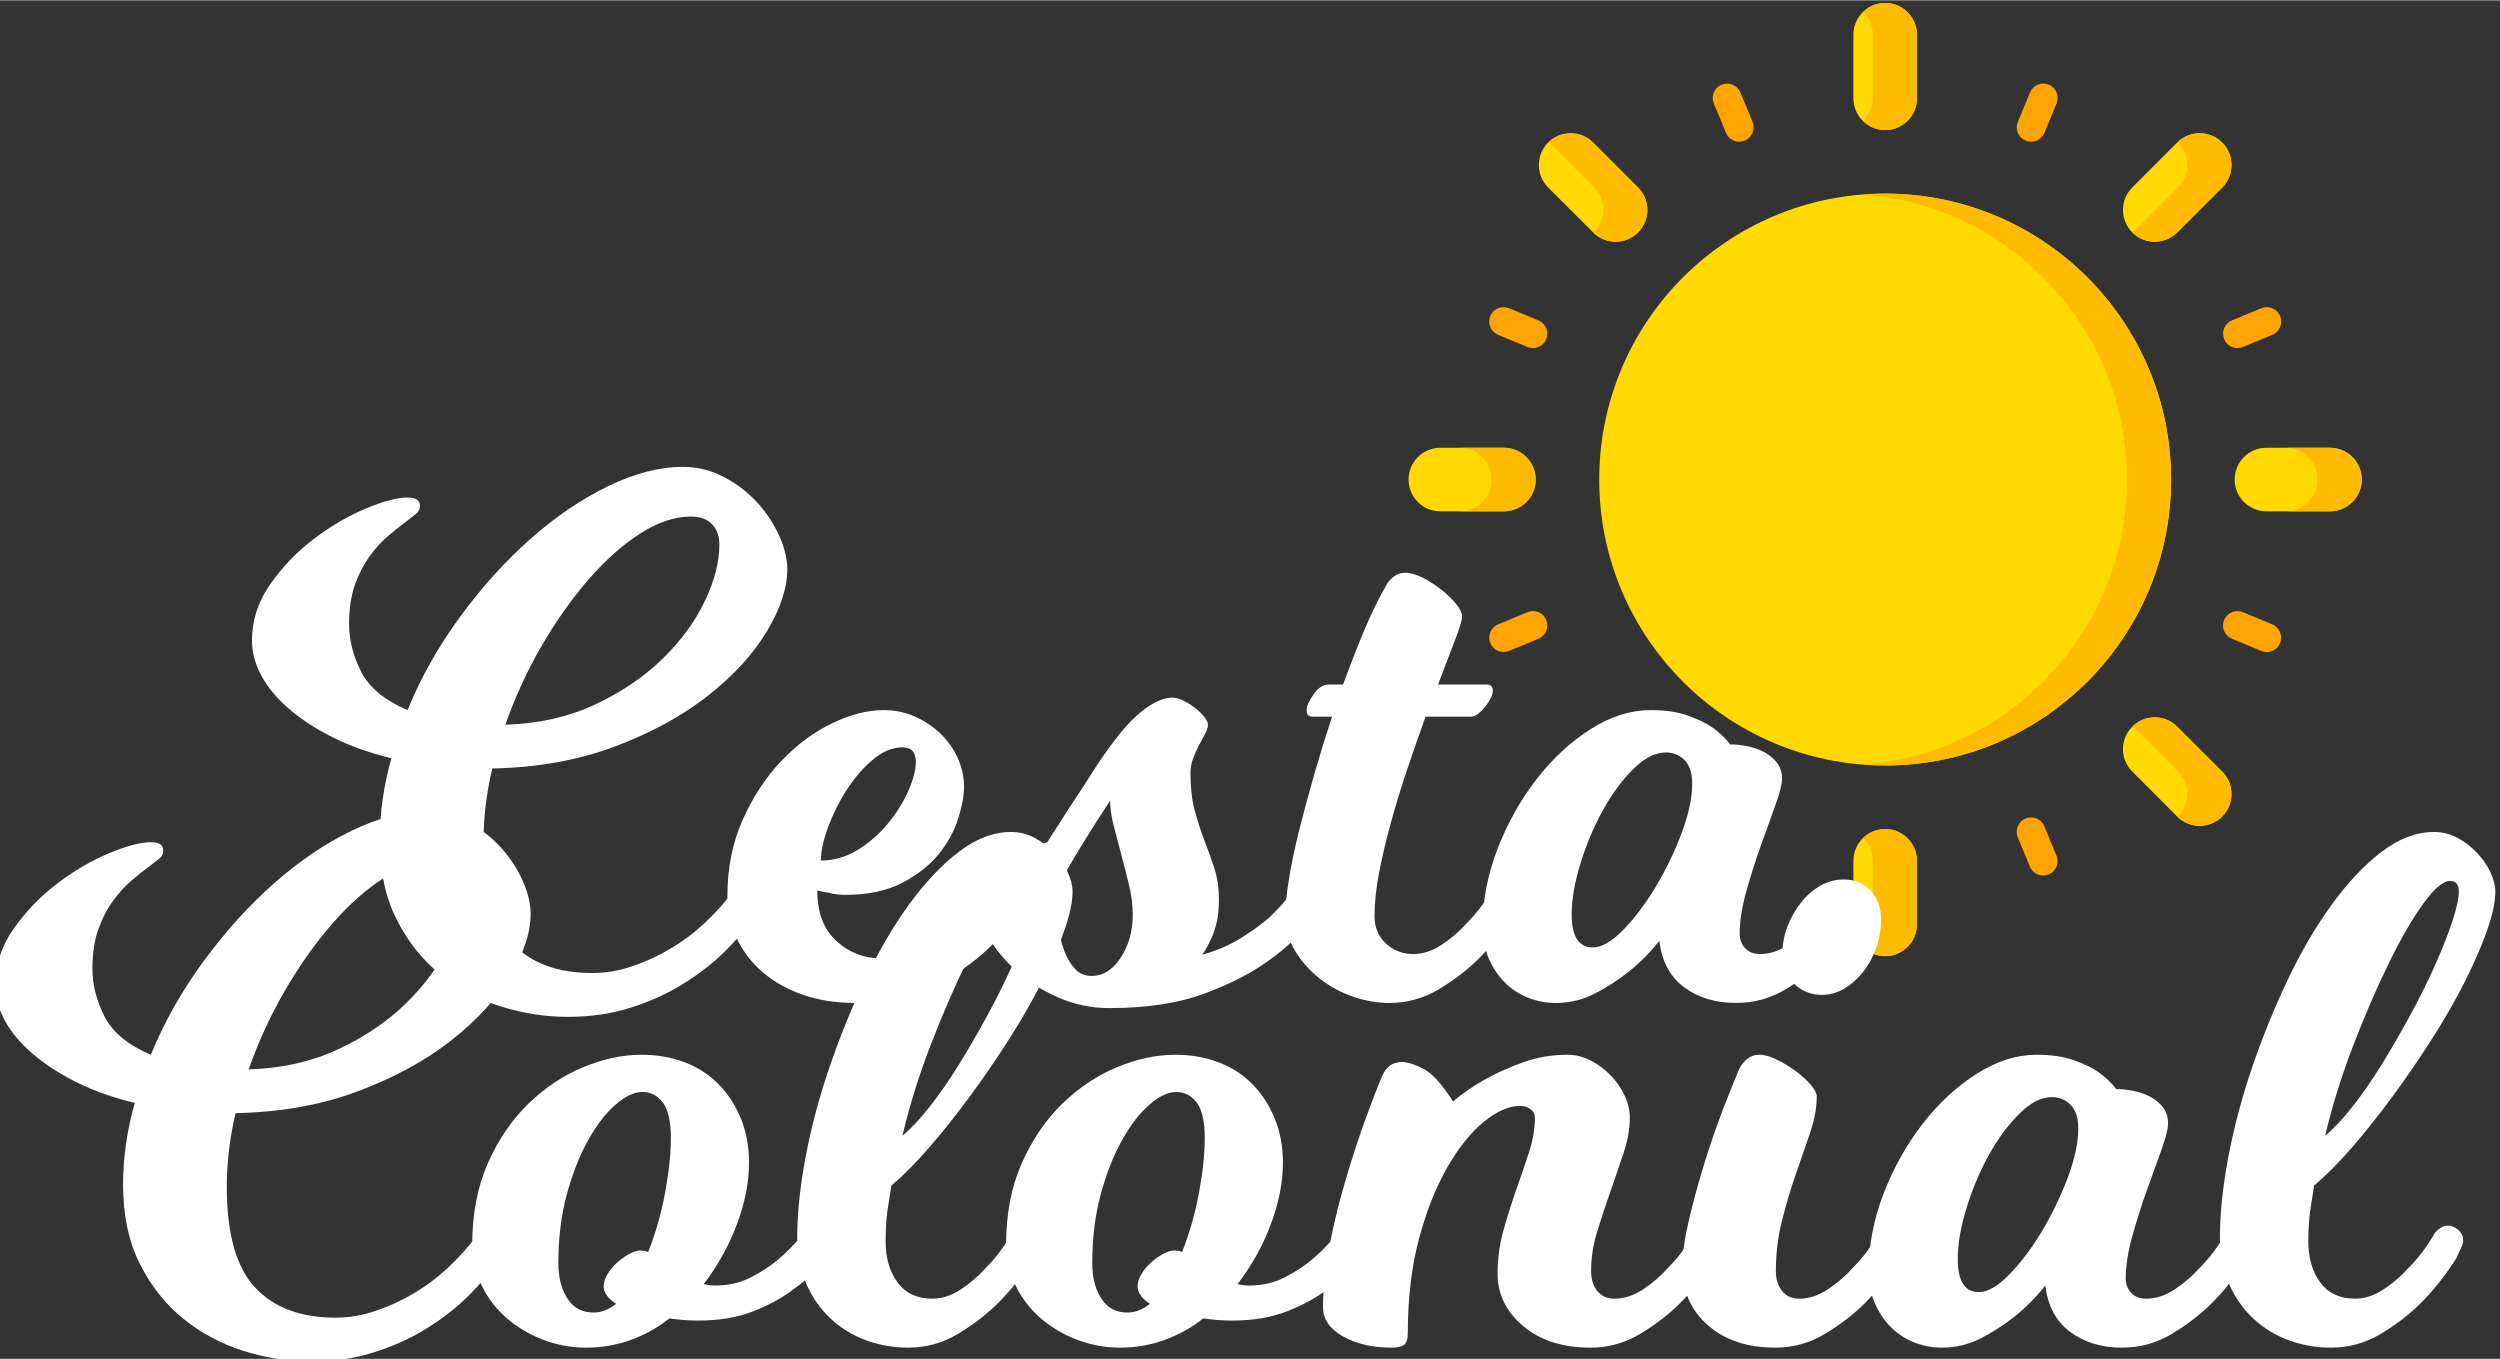 <?xml version="1.0" encoding="UTF-8"?> <!-- Creator: CorelDRAW 2020 (64 Bit) --> <svg xmlns="http://www.w3.org/2000/svg" xmlns:xlink="http://www.w3.org/1999/xlink" xmlns:xodm="http://www.corel.com/coreldraw/odm/2003" xml:space="preserve" width="458px" height="249px" version="1.1" style="shape-rendering:geometricPrecision; text-rendering:geometricPrecision; image-rendering:optimizeQuality; fill-rule:evenodd; clip-rule:evenodd" viewBox="0 0 458 248.88"><rect x="0" y="0" width="458" height="248.88" fill="#333333" stroke="none"/> <defs> <style type="text/css"> <![CDATA[ .fil1 {fill:#FFA400;fill-rule:nonzero} .fil2 {fill:#FFBB00;fill-rule:nonzero} .fil0 {fill:#FFD900;fill-rule:nonzero} .fil3 {fill:white;fill-rule:nonzero} ]]> </style> </defs> <g id="Camada_x0020_1">  <g id="_2747032224"> <path class="fil0" d="M339.54 17.94c0,3.22 2.61,5.83 5.82,5.83 3.21,0 5.82,-2.61 5.82,-5.83l0 -11.64c0,-3.21 -2.61,-5.82 -5.82,-5.82 -3.21,0 -5.82,2.61 -5.82,5.82l0 11.64z"></path> <path class="fil0" d="M339.54 169.28c0,3.21 2.61,5.82 5.82,5.82 3.21,0 5.82,-2.61 5.82,-5.82l0 -11.64c0,-3.22 -2.61,-5.82 -5.82,-5.82 -3.21,0 -5.82,2.6 -5.82,5.82l0 11.64z"></path> <path class="fil0" d="M415.21 81.97c-3.22,0 -5.82,2.61 -5.82,5.82 0,3.22 2.6,5.82 5.82,5.82l11.64 0c3.21,0 5.82,-2.6 5.82,-5.82 0,-3.21 -2.61,-5.82 -5.82,-5.82l-11.64 0z"></path> <path class="fil0" d="M263.87 81.97c-3.21,0 -5.82,2.61 -5.82,5.82 0,3.22 2.61,5.82 5.82,5.82l11.64 0c3.22,0 5.82,-2.6 5.82,-5.82 0,-3.21 -2.6,-5.82 -5.82,-5.82l-11.64 0z"></path> <circle class="fil0" cx="345.36" cy="87.79" r="52.38"></circle> <path class="fil0" d="M390.63 34.29c-2.27,2.27 -2.27,5.95 0,8.23 2.28,2.27 5.96,2.27 8.23,0l8.24 -8.23c2.27,-2.28 2.27,-5.96 0,-8.24 -2.28,-2.27 -5.96,-2.27 -8.24,0l-8.23 8.24z"></path> <path class="fil0" d="M398.86 133.06c-2.27,-2.27 -5.95,-2.27 -8.23,0 -2.27,2.28 -2.27,5.96 0,8.23l8.23 8.24c2.28,2.27 5.96,2.27 8.24,0 2.27,-2.28 2.27,-5.96 0,-8.24l-8.24 -8.23z"></path> <path class="fil0" d="M291.86 26.05c-2.28,-2.27 -5.96,-2.27 -8.24,0 -2.27,2.28 -2.27,5.96 0,8.24l8.24 8.23c2.27,2.27 5.95,2.27 8.23,0 2.27,-2.28 2.27,-5.96 0,-8.23l-8.23 -8.24z"></path> <path class="fil1" d="M318.63 25.9c-1.03,0 -2.01,-0.61 -2.43,-1.63l-2.23 -5.38c-0.56,-1.34 0.08,-2.88 1.43,-3.44 1.34,-0.55 2.88,0.08 3.44,1.43l2.23 5.38c0.55,1.34 -0.09,2.88 -1.43,3.44 -0.33,0.13 -0.67,0.2 -1.01,0.2l0 0z"></path> <path class="fil1" d="M374.32 160.33c-1.04,0 -2.02,-0.61 -2.44,-1.62l-2.22 -5.38c-0.56,-1.34 0.08,-2.89 1.42,-3.44 1.35,-0.56 2.89,0.08 3.44,1.42l2.23 5.38c0.56,1.34 -0.08,2.89 -1.42,3.44 -0.33,0.14 -0.68,0.21 -1.01,0.21l0 -0.01z"></path> <path class="fil1" d="M280.83 63.7c-0.33,0 -0.67,-0.06 -1,-0.2l-5.38 -2.22c-1.35,-0.56 -1.98,-2.1 -1.43,-3.45 0.56,-1.34 2.1,-1.98 3.45,-1.42l5.37 2.22c1.35,0.56 1.99,2.1 1.43,3.45 -0.42,1.01 -1.4,1.62 -2.44,1.62l0 0z"></path> <path class="fil1" d="M415.27 119.39c-0.34,0 -0.68,-0.07 -1.01,-0.2l-5.37 -2.23c-1.35,-0.56 -1.99,-2.1 -1.43,-3.44 0.56,-1.35 2.1,-1.99 3.44,-1.43l5.38 2.23c1.34,0.56 1.98,2.1 1.43,3.44 -0.42,1.02 -1.41,1.63 -2.44,1.63l0 0z"></path> <path class="fil1" d="M275.47 119.39c-1.04,0 -2.02,-0.61 -2.44,-1.63 -0.56,-1.34 0.08,-2.88 1.43,-3.44l5.37 -2.23c1.35,-0.56 2.89,0.08 3.45,1.43 0.55,1.34 -0.08,2.88 -1.43,3.44l-5.38 2.23c-0.33,0.13 -0.67,0.2 -1,0.2l0 0z"></path> <path class="fil1" d="M409.9 63.7c-1.03,0 -2.01,-0.61 -2.43,-1.62 -0.56,-1.35 0.08,-2.89 1.42,-3.45l5.38 -2.22c1.34,-0.56 2.89,0.08 3.44,1.42 0.56,1.35 -0.08,2.89 -1.42,3.45l-5.38 2.22c-0.33,0.14 -0.67,0.2 -1.01,0.2l0 0z"></path> <path class="fil1" d="M316.42 160.33c-0.34,0 -0.68,-0.06 -1.01,-0.2 -1.34,-0.55 -1.98,-2.1 -1.43,-3.44l2.23 -5.38c0.56,-1.34 2.1,-1.98 3.44,-1.42 1.35,0.55 1.99,2.1 1.43,3.44l-2.23 5.38c-0.42,1.01 -1.4,1.62 -2.43,1.62l0 0z"></path> <path class="fil1" d="M372.1 25.9c-0.33,0 -0.67,-0.07 -1,-0.2 -1.35,-0.56 -1.99,-2.1 -1.43,-3.44l2.23 -5.38c0.55,-1.35 2.1,-1.99 3.44,-1.43 1.34,0.56 1.98,2.1 1.43,3.44l-2.23 5.38c-0.42,1.02 -1.4,1.63 -2.44,1.63l0 0z"></path> <path class="fil2" d="M345.36 35.41c-1.36,0 -2.71,0.05 -4.04,0.15 27.04,2.06 48.34,24.66 48.34,52.23 0,27.57 -21.3,50.17 -48.34,52.23 1.33,0.1 2.68,0.15 4.04,0.15 28.93,0 52.38,-23.45 52.38,-52.38 0,-28.93 -23.45,-52.38 -52.38,-52.38z"></path> <path class="fil2" d="M275.51 81.97l-8.08 0c3.22,0 5.82,2.61 5.82,5.82 0,3.21 -2.6,5.82 -5.82,5.82l8.08 0c3.22,0 5.82,-2.6 5.82,-5.82 0,-3.21 -2.6,-5.82 -5.82,-5.82z"></path> <path class="fil2" d="M426.85 81.97l-8.08 0c3.21,0 5.82,2.61 5.82,5.82 0,3.21 -2.61,5.82 -5.82,5.82l8.08 0c3.21,0 5.82,-2.6 5.82,-5.82 0,-3.21 -2.61,-5.82 -5.82,-5.82z"></path> <path class="fil2" d="M345.36 0.48c-1.57,0 -2.99,0.63 -4.04,1.64 1.1,1.06 1.78,2.54 1.78,4.18l0 11.64c0,1.65 -0.68,3.13 -1.78,4.19 1.05,1.01 2.47,1.64 4.04,1.64 3.21,0 5.82,-2.61 5.82,-5.83l0 -11.64c0,-3.21 -2.61,-5.82 -5.82,-5.82l0 0z"></path> <path class="fil2" d="M345.36 151.82c-1.57,0 -2.99,0.62 -4.04,1.63 1.1,1.06 1.78,2.54 1.78,4.18l0 11.65c0,1.64 -0.68,3.12 -1.78,4.18 1.05,1.01 2.47,1.64 4.04,1.64 3.21,0 5.82,-2.61 5.82,-5.82l0 -11.64c0,-3.22 -2.61,-5.82 -5.82,-5.82l0 0z"></path> <path class="fil2" d="M407.1 26.05c-2.25,-2.24 -5.88,-2.26 -8.16,-0.06 0.02,0.02 0.05,0.04 0.07,0.06 2.28,2.28 2.28,5.96 0,8.24l-8.23 8.23c-0.02,0.02 -0.05,0.04 -0.07,0.07 2.28,2.2 5.91,2.18 8.15,-0.07l8.24 -8.23c2.27,-2.28 2.27,-5.96 0,-8.24z"></path> <path class="fil2" d="M407.1 141.29l-8.24 -8.23c-2.24,-2.25 -5.87,-2.27 -8.15,-0.07 0.02,0.03 0.05,0.05 0.07,0.07l8.23 8.23c2.28,2.28 2.28,5.96 0,8.24 -0.02,0.02 -0.05,0.04 -0.07,0.06 2.28,2.2 5.91,2.18 8.16,-0.06 2.27,-2.28 2.27,-5.96 0,-8.24z"></path> <path class="fil2" d="M300.09 34.29l-8.23 -8.24c-2.25,-2.24 -5.87,-2.26 -8.15,-0.07 0.03,0.02 0.06,0.05 0.08,0.07l8.23 8.24c2.28,2.27 2.28,5.95 0,8.23 -0.02,0.02 -0.05,0.05 -0.08,0.07 2.28,2.2 5.9,2.17 8.15,-0.07 2.27,-2.28 2.27,-5.96 0,-8.23z"></path> <path class="fil3" d="M104.09 186.23c-4.19,0 -8.34,-0.65 -12.44,-1.94 -4.11,-1.3 -7.79,-3.26 -11.04,-5.89 -3.26,-2.63 -5.91,-5.98 -7.96,-10.04 -2.05,-4.05 -3.08,-8.89 -3.08,-14.51 0,-2.5 0.18,-5 0.54,-7.5 0.35,-2.49 0.89,-4.99 1.6,-7.49 -4.01,-0.98 -7.58,-2.25 -10.7,-3.81 -3.12,-1.56 -5.8,-3.3 -8.03,-5.22 -2.23,-1.92 -3.93,-3.95 -5.08,-6.09 -1.17,-2.14 -1.74,-4.28 -1.74,-6.42 0,-3.75 1.13,-7.23 3.41,-10.44 2.27,-3.21 4.95,-5.97 8.03,-8.29 3.07,-2.32 6.22,-4.15 9.43,-5.49 3.21,-1.34 5.75,-2.01 7.63,-2.01 1.51,0 2.27,0.49 2.27,1.47 0,0.63 -0.22,1.12 -0.67,1.48 -0.45,0.35 -1.07,0.84 -1.87,1.47 -0.98,0.71 -2.08,1.58 -3.28,2.61 -1.2,1.02 -2.34,2.27 -3.41,3.74 -1.07,1.48 -1.97,3.22 -2.68,5.22 -0.71,2.01 -1.07,4.4 -1.07,7.16 0,2.94 0.74,5.87 2.21,8.76 1.47,2.9 4.3,5.24 8.5,7.03 2.49,-6.07 5.73,-11.8 9.7,-17.19 3.96,-5.4 8.25,-10.13 12.84,-14.19 4.59,-4.06 9.32,-7.27 14.18,-9.63 4.86,-2.36 9.44,-3.55 13.72,-3.55 2.67,0 5.19,0.63 7.56,1.88 2.36,1.25 4.39,2.81 6.09,4.68 1.69,1.87 3.03,3.9 4.01,6.09 0.98,2.18 1.47,4.21 1.47,6.09 0,3.47 -1.27,7.31 -3.81,11.5 -2.54,4.2 -6.16,8.12 -10.84,11.78 -4.68,3.65 -10.35,6.73 -16.99,9.23 -6.65,2.5 -14.12,3.84 -22.41,4.01 -1.07,4.55 -1.61,9.06 -1.61,13.52 0,8.56 1.72,14.69 5.15,18.39 3.44,3.71 8.36,5.56 14.79,5.56 2.41,0 4.81,-0.4 7.22,-1.21 2.41,-0.8 4.75,-1.87 7.03,-3.21 2.27,-1.34 4.39,-2.92 6.35,-4.75 1.96,-1.83 3.7,-3.77 5.22,-5.82 0.09,-0.27 0.31,-0.58 0.67,-0.94 0.18,-0.17 0.45,-0.37 0.8,-0.6 0.36,-0.22 0.76,-0.33 1.21,-0.33 0.8,0 1.47,0.27 2,0.8 0.54,0.54 0.81,1.16 0.81,1.87 0,0.36 -0.07,0.7 -0.2,1.01 -0.14,0.31 -0.29,0.64 -0.47,1 -0.18,0.36 -0.36,0.76 -0.54,1.21 -1.51,2.31 -3.39,4.59 -5.62,6.82 -2.23,2.23 -4.81,4.26 -7.76,6.09 -2.94,1.83 -6.18,3.3 -9.7,4.41 -3.52,1.12 -7.34,1.68 -11.44,1.68zm22.48 -91.66c-2.94,0 -6.02,1.03 -9.23,3.08 -3.21,2.05 -6.36,4.84 -9.44,8.36 -3.07,3.53 -5.95,7.58 -8.63,12.18 -2.67,4.59 -4.9,9.43 -6.69,14.52 6.07,-0.18 11.53,-1.41 16.39,-3.68 4.87,-2.28 8.99,-5.07 12.38,-8.37 3.39,-3.3 5.98,-6.82 7.76,-10.57 1.79,-3.74 2.68,-7.22 2.68,-10.43 0,-1.52 -0.45,-2.75 -1.34,-3.68 -0.89,-0.94 -2.19,-1.41 -3.88,-1.41z"></path> <path id="1" class="fil3" d="M150.39 157.59c2.4,0 4.68,-0.67 6.82,-2 2.14,-1.34 3.99,-2.97 5.55,-4.89 1.56,-1.92 2.79,-3.9 3.68,-5.95 0.89,-2.05 1.34,-3.79 1.34,-5.22 0,-1.79 -0.8,-2.68 -2.41,-2.68 -1.87,0 -3.7,0.76 -5.48,2.28 -1.79,1.51 -3.37,3.34 -4.75,5.48 -1.39,2.14 -2.52,4.42 -3.42,6.83 -0.89,2.41 -1.33,4.46 -1.33,6.15zm35.99 9.64c-1.96,3.12 -4.42,5.88 -7.36,8.29 -2.5,2.05 -5.6,3.93 -9.3,5.62 -3.7,1.7 -8.09,2.54 -13.18,2.54 -3.39,0 -6.51,-0.49 -9.37,-1.47 -2.85,-0.98 -5.3,-2.34 -7.35,-4.08 -2.06,-1.74 -3.66,-3.81 -4.82,-6.22 -1.16,-2.41 -1.74,-5.04 -1.74,-7.9 0,-5.08 0.94,-9.72 2.81,-13.91 1.87,-4.19 4.24,-7.78 7.09,-10.77 2.85,-2.99 5.95,-5.29 9.3,-6.89 3.34,-1.61 6.49,-2.41 9.43,-2.41 2.05,0 3.97,0.4 5.76,1.2 1.78,0.81 3.34,1.85 4.68,3.15 1.34,1.29 2.39,2.79 3.14,4.48 0.76,1.7 1.14,3.43 1.14,5.22 0,1.6 -0.36,3.54 -1.07,5.82 -0.71,2.27 -1.9,4.44 -3.55,6.49 -1.65,2.05 -3.88,3.81 -6.69,5.28 -2.81,1.47 -6.31,2.21 -10.5,2.21 -0.98,0 -2.01,-0.13 -3.08,-0.4 -0.62,-0.09 -1.29,-0.22 -2,-0.4 0,4.01 1.16,7.09 3.48,9.23 2.31,2.14 5.08,3.21 8.29,3.21 3.12,0 5.98,-0.65 8.56,-1.94 2.59,-1.29 4.78,-2.7 6.56,-4.21 2.14,-1.79 3.97,-3.84 5.49,-6.16 0.09,-0.27 0.31,-0.58 0.67,-0.94 0.17,-0.17 0.44,-0.37 0.8,-0.6 0.35,-0.22 0.76,-0.33 1.2,-0.33 0.72,0 1.36,0.27 1.94,0.8 0.58,0.54 0.87,1.16 0.87,1.87 0,0.36 -0.06,0.7 -0.2,1.01 -0.13,0.31 -0.29,0.64 -0.47,1 -0.17,0.36 -0.35,0.76 -0.53,1.21z"></path> <path id="2" class="fil3" d="M203.37 146.62c-1.87,2.85 -3.52,5.44 -4.95,7.76 -1.25,2.05 -2.39,3.97 -3.41,5.75 -1.03,1.79 -1.54,2.9 -1.54,3.35 0,1.96 0.11,3.86 0.33,5.69 0.23,1.82 0.61,3.45 1.14,4.88 0.54,1.43 1.21,2.56 2.01,3.41 0.8,0.85 1.83,1.27 3.08,1.27 2.05,0 3.81,-1.11 5.28,-3.34 1.47,-2.23 2.21,-4.86 2.21,-7.9 0,-1.69 -0.22,-3.48 -0.67,-5.35 -0.45,-1.87 -0.92,-3.72 -1.41,-5.55 -0.49,-1.83 -0.95,-3.61 -1.4,-5.35 -0.45,-1.74 -0.67,-3.28 -0.67,-4.62zm37.73 20.61c-2.23,3.3 -5.12,6.2 -8.69,8.69 -3.04,2.23 -6.94,4.24 -11.71,6.02 -4.77,1.79 -10.59,2.68 -17.46,2.68 -3.3,0 -6.43,-0.65 -9.37,-1.94 -2.94,-1.29 -5.51,-2.92 -7.69,-4.88 -2.19,-1.97 -3.93,-4.11 -5.22,-6.43 -1.29,-2.32 -1.94,-4.46 -1.94,-6.42 0,-1.96 0.67,-3.61 2.01,-4.95 1.33,-1.34 2.81,-2.45 4.41,-3.34 1.87,-0.99 4.02,-1.79 6.42,-2.41 0.54,-0.89 1.25,-2.01 2.14,-3.35 0.72,-1.16 1.65,-2.61 2.81,-4.35 1.16,-1.74 2.5,-3.81 4.02,-6.22 3.12,-4.73 5.8,-8 8.03,-9.83 2.23,-1.83 4.19,-2.75 5.89,-2.75 0.71,0 1.44,0.21 2.2,0.61 0.76,0.4 1.47,0.87 2.14,1.4 0.67,0.54 1.21,1.07 1.61,1.61 0.4,0.53 0.6,0.98 0.6,1.34 0,0.44 -0.18,1 -0.53,1.67 -0.36,0.67 -0.74,1.38 -1.14,2.14 -0.4,0.76 -0.76,1.56 -1.07,2.41 -0.31,0.84 -0.47,1.71 -0.47,2.61 0,2.67 0.27,4.99 0.8,6.95 0.54,1.97 1.14,3.82 1.81,5.56 0.67,1.74 1.27,3.43 1.81,5.08 0.53,1.65 0.8,3.5 0.8,5.55 0,1.79 -0.16,3.28 -0.47,4.49 -0.31,1.2 -0.69,2.25 -1.14,3.14 -0.44,0.98 -0.93,1.83 -1.47,2.54 2.59,-0.71 4.93,-1.71 7.03,-3.01 2.09,-1.29 3.85,-2.56 5.28,-3.81 1.61,-1.52 3.03,-3.12 4.28,-4.82 0.09,-0.27 0.31,-0.58 0.67,-0.94 0.18,-0.17 0.45,-0.37 0.8,-0.6 0.36,-0.22 0.76,-0.33 1.21,-0.33 0.71,0 1.36,0.27 1.94,0.8 0.58,0.54 0.87,1.16 0.87,1.87 0,0.36 -0.07,0.7 -0.2,1.01 -0.14,0.31 -0.29,0.64 -0.47,1 -0.18,0.36 -0.36,0.76 -0.54,1.21z"></path> <path id="3" class="fil3" d="M258.9 174.72c1.78,0 3.55,-0.58 5.28,-1.74 1.74,-1.16 3.28,-2.5 4.62,-4.01 1.61,-1.61 3.08,-3.53 4.42,-5.76 0.09,-0.27 0.31,-0.58 0.67,-0.94 0.17,-0.17 0.44,-0.37 0.8,-0.6 0.36,-0.22 0.76,-0.33 1.2,-0.33 0.72,0 1.36,0.27 1.94,0.8 0.58,0.54 0.87,1.16 0.87,1.87 0,0.36 -0.06,0.7 -0.2,1.01 -0.13,0.31 -0.29,0.64 -0.47,1 -0.18,0.36 -0.35,0.76 -0.53,1.21 -1.96,3.12 -4.15,5.88 -6.56,8.29 -2.05,2.05 -4.48,3.93 -7.29,5.62 -2.81,1.7 -5.87,2.54 -9.17,2.54 -2.14,0 -4.32,-0.38 -6.55,-1.13 -2.23,-0.76 -4.26,-1.85 -6.09,-3.28 -1.83,-1.43 -3.34,-3.12 -4.55,-5.09 -1.2,-1.96 -1.81,-4.1 -1.81,-6.42 0,-1.87 0.23,-4.17 0.67,-6.89 0.45,-2.72 1.07,-5.69 1.88,-8.9 0.8,-3.21 1.71,-6.6 2.74,-10.17 1.03,-3.56 2.12,-7.09 3.28,-10.57l-3.62 0c-0.71,0 -1.06,-0.4 -1.06,-1.2 0,-0.71 0.42,-1.67 1.27,-2.88 0.84,-1.2 1.76,-1.8 2.74,-1.8l2.67 0c1.34,-3.66 2.66,-7.03 3.95,-10.11 1.3,-3.07 2.57,-5.68 3.82,-7.82 0.35,-0.72 0.84,-1.32 1.47,-1.81 0.62,-0.49 1.34,-0.74 2.14,-0.74 0.98,0 2.07,0.32 3.28,0.94 1.2,0.63 2.34,1.36 3.41,2.21 1.07,0.85 1.96,1.72 2.67,2.61 0.72,0.89 1.07,1.65 1.07,2.27 0,0.63 -0.42,2.03 -1.27,4.22 -0.84,2.18 -1.89,4.93 -3.14,8.23l8.96 0c0.72,0 1.07,0.4 1.07,1.2 0,0.36 -0.13,0.8 -0.4,1.34 -0.27,0.53 -0.6,1.05 -1,1.54 -0.4,0.49 -0.83,0.91 -1.27,1.27 -0.45,0.36 -0.89,0.53 -1.34,0.53l-8.3 0c-1.07,2.95 -2.16,6.07 -3.27,9.37 -1.12,3.3 -2.12,6.56 -3.01,9.77 -0.9,3.21 -1.63,6.31 -2.21,9.3 -0.58,2.98 -0.87,5.68 -0.87,8.09 0,2.05 0.69,3.73 2.07,5.02 1.39,1.29 3.06,1.94 5.02,1.94z"></path> <path id="4" class="fil3" d="M341.05 167.23c-1.96,3.12 -4.14,5.88 -6.55,8.29 -2.05,2.05 -4.49,3.93 -7.3,5.62 -2.8,1.7 -5.86,2.54 -9.16,2.54 -3.75,0 -6.91,-0.96 -9.5,-2.87 -2.59,-1.92 -4.1,-4.75 -4.55,-8.5 -1.78,2.23 -3.7,4.15 -5.75,5.75 -1.79,1.43 -3.79,2.72 -6.02,3.88 -2.23,1.16 -4.64,1.74 -7.23,1.74 -1.78,0 -3.5,-0.33 -5.15,-1 -1.65,-0.67 -3.08,-1.63 -4.28,-2.88 -1.21,-1.25 -2.17,-2.72 -2.88,-4.41 -0.71,-1.7 -1.07,-3.57 -1.07,-5.62 0,-4.82 0.91,-9.59 2.74,-14.32 1.83,-4.73 4.22,-8.99 7.16,-12.78 2.94,-3.79 6.25,-6.84 9.9,-9.16 3.66,-2.32 7.32,-3.48 10.98,-3.48 2.67,0 4.95,0.33 6.82,1 1.87,0.67 3.39,1.41 4.55,2.21 1.34,0.98 2.41,2.01 3.21,3.08 0.98,0 2.03,0.11 3.14,0.33 1.12,0.23 2.14,0.58 3.08,1.07 0.94,0.49 1.72,1.14 2.34,1.94 0.63,0.81 0.94,1.79 0.94,2.95 0,0.98 -0.4,2.58 -1.21,4.81 -0.8,2.23 -1.69,4.71 -2.67,7.43 -0.98,2.72 -1.87,5.53 -2.68,8.43 -0.8,2.9 -1.2,5.46 -1.2,7.69 0,1.07 0.33,1.97 1,2.68 0.67,0.71 1.59,1.07 2.74,1.07 1.79,0 3.55,-0.58 5.29,-1.74 1.74,-1.16 3.28,-2.5 4.62,-4.01 1.6,-1.61 3.07,-3.53 4.41,-5.76 0.09,-0.27 0.31,-0.58 0.67,-0.94 0.18,-0.17 0.45,-0.37 0.8,-0.6 0.36,-0.22 0.76,-0.33 1.21,-0.33 0.71,0 1.36,0.27 1.94,0.8 0.58,0.54 0.87,1.16 0.87,1.87 0,0.36 -0.07,0.7 -0.2,1.01 -0.14,0.31 -0.29,0.64 -0.47,1 -0.18,0.36 -0.36,0.76 -0.54,1.21zm-31.04 -23.69c0,-1.96 -0.47,-3.41 -1.4,-4.35 -0.94,-0.93 -2.08,-1.4 -3.42,-1.4 -1.96,0 -3.97,1.03 -6.02,3.08 -2.05,2.05 -3.9,4.57 -5.55,7.56 -1.65,2.99 -3.01,6.22 -4.08,9.7 -1.07,3.48 -1.61,6.6 -1.61,9.36 0,4.02 1.3,6.02 3.88,6.02 1.61,0 3.46,-1.07 5.56,-3.21 2.09,-2.14 4.08,-4.77 5.95,-7.89 1.87,-3.12 3.46,-6.4 4.75,-9.84 1.29,-3.43 1.94,-6.44 1.94,-9.03z"></path> <path class="fil3" d="M57.07 249.37c-4.19,0 -8.34,-0.65 -12.44,-1.94 -4.11,-1.3 -7.79,-3.26 -11.04,-5.89 -3.26,-2.63 -5.91,-5.98 -7.96,-10.04 -2.05,-4.05 -3.08,-8.89 -3.08,-14.51 0,-2.5 0.18,-5 0.54,-7.5 0.35,-2.49 0.89,-4.99 1.6,-7.49 -4.01,-0.98 -7.58,-2.25 -10.7,-3.81 -3.13,-1.56 -5.8,-3.3 -8.03,-5.22 -2.23,-1.92 -3.93,-3.95 -5.09,-6.09 -1.16,-2.14 -1.74,-4.28 -1.74,-6.42 0,-3.75 1.14,-7.23 3.42,-10.44 2.27,-3.21 4.95,-5.97 8.03,-8.29 3.07,-2.32 6.22,-4.15 9.43,-5.49 3.21,-1.34 5.75,-2 7.62,-2 1.52,0 2.28,0.48 2.28,1.47 0,0.62 -0.22,1.11 -0.67,1.47 -0.45,0.36 -1.07,0.85 -1.87,1.47 -0.98,0.71 -2.08,1.58 -3.28,2.61 -1.21,1.03 -2.34,2.27 -3.41,3.75 -1.07,1.47 -1.97,3.21 -2.68,5.21 -0.71,2.01 -1.07,4.4 -1.07,7.16 0,2.95 0.74,5.87 2.21,8.77 1.47,2.9 4.3,5.24 8.49,7.02 2.5,-6.07 5.74,-11.8 9.71,-17.19 3.96,-5.4 8.25,-10.13 12.84,-14.19 4.59,-4.05 9.32,-7.27 14.18,-9.63 4.86,-2.36 9.44,-3.54 13.72,-3.54 2.67,0 5.19,0.62 7.56,1.87 2.36,1.25 4.39,2.81 6.09,4.68 1.69,1.87 3.03,3.9 4.01,6.09 0.98,2.18 1.47,4.21 1.47,6.09 0,3.48 -1.27,7.31 -3.81,11.5 -2.54,4.2 -6.16,8.12 -10.84,11.78 -4.68,3.66 -10.35,6.73 -16.99,9.23 -6.65,2.5 -14.12,3.84 -22.42,4.01 -1.06,4.55 -1.6,9.06 -1.6,13.52 0,8.56 1.72,14.69 5.15,18.4 3.44,3.7 8.36,5.55 14.79,5.55 2.4,0 4.81,-0.4 7.22,-1.21 2.41,-0.8 4.75,-1.87 7.03,-3.21 2.27,-1.33 4.39,-2.92 6.35,-4.75 1.96,-1.83 3.7,-3.76 5.22,-5.82 0.09,-0.26 0.31,-0.58 0.67,-0.93 0.18,-0.18 0.44,-0.38 0.8,-0.61 0.36,-0.22 0.76,-0.33 1.21,-0.33 0.8,0 1.47,0.27 2,0.8 0.54,0.54 0.81,1.16 0.81,1.88 0,0.35 -0.07,0.69 -0.2,1 -0.14,0.31 -0.3,0.65 -0.47,1 -0.18,0.36 -0.36,0.76 -0.54,1.21 -1.52,2.32 -3.39,4.59 -5.62,6.82 -2.23,2.23 -4.82,4.26 -7.76,6.09 -2.94,1.83 -6.18,3.3 -9.7,4.41 -3.52,1.12 -7.34,1.68 -11.44,1.68zm22.48 -91.66c-2.94,0 -6.02,1.03 -9.23,3.08 -3.21,2.05 -6.36,4.84 -9.44,8.36 -3.07,3.53 -5.95,7.58 -8.63,12.18 -2.67,4.59 -4.9,9.43 -6.69,14.52 6.07,-0.18 11.53,-1.41 16.39,-3.68 4.87,-2.28 8.99,-5.07 12.38,-8.37 3.39,-3.3 5.98,-6.82 7.76,-10.57 1.79,-3.74 2.68,-7.22 2.68,-10.43 0,-1.52 -0.45,-2.75 -1.34,-3.68 -0.89,-0.94 -2.19,-1.41 -3.88,-1.41z"></path> <path id="1" class="fil3" d="M151.13 230.37c-1.51,2.23 -3.43,4.14 -5.75,5.75 -1.96,1.52 -4.39,2.86 -7.29,4.01 -2.9,1.16 -6.31,1.74 -10.24,1.74 -1.6,0 -3.34,-0.13 -5.22,-0.4 -2.14,1.7 -4.5,3.01 -7.09,3.95 -2.59,0.94 -5.31,1.41 -8.16,1.41 -2.77,0 -5.42,-0.5 -7.96,-1.48 -2.54,-0.98 -4.77,-2.32 -6.69,-4.01 -1.92,-1.7 -3.44,-3.7 -4.55,-6.02 -1.12,-2.32 -1.67,-4.77 -1.67,-7.36 0,-5.62 0.96,-10.59 2.87,-14.92 1.92,-4.33 4.4,-7.96 7.43,-10.91 3.03,-2.94 6.38,-5.17 10.03,-6.68 3.66,-1.52 7.23,-2.28 10.71,-2.28 2.76,0 5.35,0.45 7.76,1.34 2.41,0.89 4.48,2.21 6.22,3.95 1.74,1.74 3.12,3.83 4.15,6.28 1.02,2.46 1.54,5.2 1.54,8.23 0,3.57 -0.74,7.32 -2.21,11.24 -1.47,3.93 -3.5,7.58 -6.09,10.97 0.36,0.09 0.69,0.16 1,0.2 0.32,0.05 0.7,0.07 1.14,0.07 2.32,0 4.42,-0.47 6.29,-1.4 1.87,-0.94 3.52,-1.99 4.95,-3.15 1.61,-1.34 3.12,-2.85 4.55,-4.55 0.09,-0.26 0.31,-0.58 0.67,-0.93 0.18,-0.18 0.45,-0.38 0.8,-0.61 0.36,-0.22 0.76,-0.33 1.21,-0.33 0.71,0 1.36,0.27 1.94,0.8 0.58,0.54 0.87,1.16 0.87,1.88 0,0.35 -0.07,0.69 -0.2,1 -0.14,0.31 -0.29,0.65 -0.47,1 -0.18,0.36 -0.36,0.76 -0.54,1.21zm-48.84 0.93c0,2.68 0.56,4.87 1.68,6.56 1.11,1.7 2.7,2.54 4.75,2.54 1.42,0 2.81,-0.53 4.15,-1.6 -1.52,-0.98 -2.28,-2.06 -2.28,-3.21 0,-0.72 0.25,-1.48 0.74,-2.28 0.49,-0.8 1.09,-1.52 1.8,-2.14 0.72,-0.62 1.45,-1.14 2.21,-1.54 0.76,-0.4 1.41,-0.6 1.94,-0.6 0.45,0 0.94,0.09 1.47,0.27 1.34,-3.39 2.37,-6.98 3.08,-10.77 0.71,-3.8 1.07,-7.16 1.07,-10.11 0,-3.03 -0.49,-5.19 -1.47,-6.49 -0.98,-1.29 -2.23,-1.94 -3.75,-1.94 -1.51,0 -3.16,0.79 -4.95,2.35 -1.78,1.56 -3.46,3.74 -5.02,6.55 -1.56,2.81 -2.85,6.11 -3.88,9.9 -1.02,3.79 -1.54,7.96 -1.54,12.51z"></path> <path id="2" class="fil3" d="M189.8 163.2c0,-1.25 -0.53,-1.87 -1.6,-1.87 -1.25,0 -2.88,1.38 -4.89,4.14 -2,2.77 -4.1,6.38 -6.29,10.84 -2.18,4.46 -4.34,9.46 -6.49,14.99 -2.14,5.53 -3.88,11.1 -5.21,16.72 1.51,-1.25 3.19,-3.03 5.01,-5.35 1.83,-2.32 3.64,-4.93 5.42,-7.83 1.79,-2.9 3.53,-5.91 5.22,-9.03 1.7,-3.12 3.19,-6.13 4.48,-9.03 1.3,-2.9 2.34,-5.55 3.15,-7.96 0.8,-2.41 1.2,-4.28 1.2,-5.62zm-23.41 83.63c-2.68,0 -5.24,-0.45 -7.7,-1.34 -2.45,-0.9 -4.61,-2.21 -6.49,-3.95 -1.87,-1.74 -3.36,-3.86 -4.48,-6.36 -1.11,-2.49 -1.67,-5.3 -1.67,-8.43 0,-4.46 0.51,-9.41 1.54,-14.85 1.02,-5.44 2.47,-10.9 4.35,-16.39 1.87,-5.48 4.03,-10.81 6.49,-15.99 2.45,-5.17 5.15,-9.79 8.09,-13.85 2.94,-4.05 6,-7.29 9.17,-9.7 3.16,-2.4 6.35,-3.61 9.56,-3.61 1.52,0 2.95,0.36 4.28,1.07 1.34,0.72 2.52,1.61 3.55,2.68 1.03,1.07 1.85,2.25 2.48,3.54 0.62,1.3 0.93,2.52 0.93,3.68 0,1.88 -0.51,4.26 -1.54,7.16 -1.02,2.9 -2.38,6.02 -4.08,9.37 -1.69,3.34 -3.68,6.8 -5.95,10.37 -2.28,3.57 -4.64,7.02 -7.09,10.37 -2.46,3.34 -4.93,6.46 -7.43,9.36 -2.5,2.9 -4.86,5.29 -7.09,7.16 -0.18,1.07 -0.36,2.19 -0.54,3.35 -0.17,0.98 -0.31,2.07 -0.4,3.27 -0.09,1.21 -0.13,2.39 -0.13,3.55 0,3.12 0.73,5.66 2.21,7.63 1.47,1.96 3.59,2.94 6.35,2.94 1.79,0 3.55,-0.58 5.29,-1.74 1.74,-1.16 3.27,-2.5 4.61,-4.01 1.61,-1.61 3.08,-3.53 4.42,-5.76 0.09,-0.26 0.31,-0.58 0.67,-0.93 0.18,-0.18 0.44,-0.38 0.8,-0.61 0.36,-0.22 0.76,-0.33 1.2,-0.33 0.72,0 1.37,0.27 1.94,0.8 0.58,0.54 0.87,1.16 0.87,1.88 0,0.35 -0.06,0.69 -0.2,1 -0.13,0.31 -0.29,0.65 -0.46,1 -0.18,0.36 -0.36,0.76 -0.54,1.21 -1.96,3.12 -4.15,5.88 -6.56,8.29 -2.05,2.05 -4.48,3.93 -7.29,5.62 -2.81,1.7 -5.86,2.55 -9.16,2.55z"></path> <path id="3" class="fil3" d="M248.94 230.37c-1.51,2.23 -3.43,4.14 -5.75,5.75 -1.96,1.52 -4.39,2.86 -7.29,4.01 -2.9,1.16 -6.32,1.74 -10.24,1.74 -1.61,0 -3.34,-0.13 -5.22,-0.4 -2.14,1.7 -4.5,3.01 -7.09,3.95 -2.59,0.94 -5.31,1.41 -8.16,1.41 -2.77,0 -5.42,-0.5 -7.96,-1.48 -2.54,-0.98 -4.78,-2.32 -6.69,-4.01 -1.92,-1.7 -3.44,-3.7 -4.55,-6.02 -1.12,-2.32 -1.67,-4.77 -1.67,-7.36 0,-5.62 0.95,-10.59 2.87,-14.92 1.92,-4.33 4.4,-7.96 7.43,-10.91 3.03,-2.94 6.38,-5.17 10.03,-6.68 3.66,-1.52 7.23,-2.28 10.71,-2.28 2.76,0 5.35,0.45 7.76,1.34 2.41,0.89 4.48,2.21 6.22,3.95 1.74,1.74 3.12,3.83 4.15,6.28 1.02,2.46 1.54,5.2 1.54,8.23 0,3.57 -0.74,7.32 -2.21,11.24 -1.47,3.93 -3.5,7.58 -6.09,10.97 0.36,0.09 0.69,0.16 1,0.2 0.32,0.05 0.7,0.07 1.14,0.07 2.32,0 4.42,-0.47 6.29,-1.4 1.87,-0.94 3.52,-1.99 4.95,-3.15 1.61,-1.34 3.12,-2.85 4.55,-4.55 0.09,-0.26 0.31,-0.58 0.67,-0.93 0.18,-0.18 0.44,-0.38 0.8,-0.61 0.36,-0.22 0.76,-0.33 1.21,-0.33 0.71,0 1.36,0.27 1.94,0.8 0.58,0.54 0.87,1.16 0.87,1.88 0,0.35 -0.07,0.69 -0.2,1 -0.14,0.31 -0.3,0.65 -0.47,1 -0.18,0.36 -0.36,0.76 -0.54,1.21zm-48.84 0.93c0,2.68 0.56,4.87 1.68,6.56 1.11,1.7 2.69,2.54 4.75,2.54 1.42,0 2.81,-0.53 4.14,-1.6 -1.51,-0.98 -2.27,-2.06 -2.27,-3.21 0,-0.72 0.24,-1.48 0.74,-2.28 0.49,-0.8 1.09,-1.52 1.8,-2.14 0.72,-0.62 1.45,-1.14 2.21,-1.54 0.76,-0.4 1.4,-0.6 1.94,-0.6 0.45,0 0.94,0.09 1.47,0.27 1.34,-3.39 2.37,-6.98 3.08,-10.77 0.71,-3.8 1.07,-7.16 1.07,-10.11 0,-3.03 -0.49,-5.19 -1.47,-6.49 -0.98,-1.29 -2.23,-1.94 -3.75,-1.94 -1.52,0 -3.17,0.79 -4.95,2.35 -1.78,1.56 -3.46,3.74 -5.02,6.55 -1.56,2.81 -2.85,6.11 -3.88,9.9 -1.02,3.79 -1.54,7.96 -1.54,12.51z"></path> <path id="4" class="fil3" d="M291.49 232.78c0,1.51 0.38,2.74 1.14,3.68 0.76,0.93 1.8,1.4 3.14,1.4 1.78,0 3.55,-0.58 5.29,-1.74 1.74,-1.16 3.28,-2.5 4.61,-4.01 1.61,-1.61 3.08,-3.53 4.42,-5.76 0.09,-0.26 0.31,-0.58 0.67,-0.93 0.18,-0.18 0.44,-0.38 0.8,-0.61 0.36,-0.22 0.76,-0.33 1.2,-0.33 0.72,0 1.36,0.27 1.94,0.8 0.58,0.54 0.87,1.16 0.87,1.88 0,0.35 -0.06,0.69 -0.2,1 -0.13,0.31 -0.29,0.65 -0.47,1 -0.17,0.36 -0.35,0.76 -0.53,1.21 -1.96,3.12 -4.15,5.88 -6.56,8.29 -2.05,2.05 -4.48,3.93 -7.29,5.62 -2.81,1.7 -5.86,2.55 -9.16,2.55 -5.09,0 -9.19,-1.32 -12.31,-3.95 -3.13,-2.63 -4.69,-5.82 -4.69,-9.57 0,-2.76 0.36,-5.42 1.07,-7.96 0.72,-2.54 1.5,-5.02 2.34,-7.43 0.85,-2.41 1.63,-4.7 2.35,-6.89 0.71,-2.18 1.07,-4.3 1.07,-6.35 0,-0.63 -0.27,-1.14 -0.81,-1.54 -0.53,-0.4 -1.16,-0.6 -1.87,-0.6 -2.05,0 -4.26,0.96 -6.62,2.87 -2.37,1.92 -4.6,4.69 -6.69,8.3 -2.1,3.61 -3.84,7.98 -5.22,13.11 -1.38,5.13 -2.07,10.91 -2.07,17.33 0,1.16 -0.25,1.89 -0.74,2.21 -0.49,0.31 -1.23,0.47 -2.21,0.47 -3.57,0 -6.55,-0.7 -8.96,-2.08 -2.41,-1.38 -3.62,-3.14 -3.62,-5.28 0,-3.75 0.43,-7.7 1.28,-11.85 0.84,-4.14 1.85,-8.16 3.01,-12.04 1.16,-3.88 2.34,-7.47 3.54,-10.77 1.21,-3.3 2.21,-5.89 3.01,-7.76 0.72,-1.69 1.92,-2.54 3.62,-2.54 0.98,0 2.27,0.4 3.88,1.2 1.6,0.81 3.43,2.81 5.48,6.02 1.87,-1.6 3.97,-3.03 6.29,-4.28 1.96,-1.07 4.19,-2.05 6.69,-2.94 2.5,-0.89 5.17,-1.34 8.03,-1.34 1.43,0 2.83,0.36 4.21,1.07 1.38,0.71 2.61,1.63 3.68,2.74 1.07,1.12 1.92,2.35 2.54,3.68 0.63,1.34 0.94,2.68 0.94,4.02 0,2.05 -0.38,4.21 -1.14,6.49 -0.75,2.27 -1.56,4.61 -2.4,7.02 -0.85,2.41 -1.65,4.84 -2.41,7.29 -0.76,2.46 -1.14,4.89 -1.14,7.3z"></path> <path id="5" class="fil3" d="M344.61 168.42c0,1.78 -0.29,3.5 -0.87,5.15 -0.58,1.65 -1.38,3.12 -2.41,4.41 -1.03,1.3 -2.18,2.32 -3.48,3.08 -1.29,0.76 -2.65,1.14 -4.08,1.14 -1.96,0 -3.66,-0.67 -5.08,-2.01 -1.43,-1.34 -2.14,-3.21 -2.14,-5.62 0,-1.69 0.31,-3.34 0.93,-4.95 0.63,-1.6 1.45,-3.05 2.48,-4.35 1.02,-1.29 2.21,-2.32 3.54,-3.07 1.34,-0.76 2.77,-1.14 4.29,-1.14 1.96,0 3.59,0.67 4.88,2.01 1.29,1.33 1.94,3.12 1.94,5.35zm-19.27 64.36c0,1.51 0.38,2.74 1.14,3.68 0.76,0.93 1.81,1.4 3.14,1.4 1.79,0 3.55,-0.58 5.29,-1.74 1.74,-1.16 3.28,-2.5 4.61,-4.01 1.61,-1.61 3.08,-3.53 4.42,-5.76 0.09,-0.26 0.31,-0.58 0.67,-0.93 0.18,-0.18 0.44,-0.38 0.8,-0.61 0.36,-0.22 0.76,-0.33 1.21,-0.33 0.71,0 1.36,0.27 1.94,0.8 0.58,0.54 0.87,1.16 0.87,1.88 0,0.35 -0.07,0.69 -0.2,1 -0.14,0.31 -0.29,0.65 -0.47,1 -0.18,0.36 -0.36,0.76 -0.54,1.21 -1.96,3.12 -4.15,5.88 -6.55,8.29 -2.06,2.05 -4.49,3.93 -7.3,5.62 -2.81,1.7 -5.86,2.55 -9.16,2.55 -5.09,0 -9.19,-1.37 -12.31,-4.09 -3.12,-2.72 -4.68,-6.26 -4.68,-10.63 0,-2.41 0.4,-5.31 1.2,-8.7 0.8,-3.39 1.74,-6.82 2.81,-10.3 1.07,-3.48 2.21,-6.78 3.41,-9.9 1.21,-3.13 2.21,-5.62 3.01,-7.5 0.36,-0.71 0.85,-1.31 1.47,-1.8 0.63,-0.49 1.34,-0.74 2.14,-0.74 0.99,0 2.1,0.31 3.35,0.94 1.25,0.62 2.41,1.34 3.48,2.14 1.07,0.8 1.96,1.63 2.67,2.47 0.72,0.85 1.07,1.54 1.07,2.08 0,2.05 -0.4,4.26 -1.2,6.62 -0.8,2.36 -1.67,4.88 -2.61,7.56 -0.94,2.68 -1.78,5.51 -2.54,8.5 -0.76,2.98 -1.14,6.08 -1.14,9.3z"></path> <path id="6" class="fil3" d="M411.78 230.37c-1.97,3.12 -4.15,5.88 -6.56,8.29 -2.05,2.05 -4.48,3.93 -7.29,5.62 -2.81,1.7 -5.87,2.55 -9.17,2.55 -3.74,0 -6.91,-0.96 -9.5,-2.88 -2.58,-1.92 -4.1,-4.75 -4.55,-8.5 -1.78,2.23 -3.7,4.15 -5.75,5.76 -1.78,1.42 -3.79,2.72 -6.02,3.88 -2.23,1.15 -4.64,1.74 -7.23,1.74 -1.78,0 -3.5,-0.34 -5.15,-1.01 -1.65,-0.67 -3.07,-1.63 -4.28,-2.88 -1.2,-1.24 -2.16,-2.72 -2.87,-4.41 -0.72,-1.7 -1.08,-3.57 -1.08,-5.62 0,-4.82 0.92,-9.59 2.75,-14.32 1.83,-4.73 4.21,-8.98 7.16,-12.78 2.94,-3.79 6.24,-6.84 9.9,-9.16 3.65,-2.32 7.31,-3.48 10.97,-3.48 2.68,0 4.95,0.34 6.82,1 1.88,0.67 3.39,1.41 4.55,2.21 1.34,0.98 2.41,2.01 3.21,3.08 0.98,0 2.03,0.11 3.15,0.33 1.11,0.23 2.14,0.58 3.08,1.07 0.93,0.49 1.71,1.14 2.34,1.94 0.62,0.81 0.93,1.79 0.93,2.95 0,0.98 -0.4,2.58 -1.2,4.81 -0.8,2.24 -1.7,4.71 -2.68,7.43 -0.98,2.72 -1.87,5.53 -2.67,8.43 -0.81,2.9 -1.21,5.46 -1.21,7.69 0,1.07 0.34,1.97 1.01,2.68 0.66,0.71 1.58,1.07 2.74,1.07 1.78,0 3.54,-0.58 5.28,-1.74 1.74,-1.16 3.28,-2.5 4.62,-4.01 1.61,-1.61 3.08,-3.53 4.42,-5.76 0.08,-0.26 0.31,-0.58 0.66,-0.93 0.18,-0.18 0.45,-0.38 0.81,-0.61 0.35,-0.22 0.76,-0.33 1.2,-0.33 0.72,0 1.36,0.27 1.94,0.8 0.58,0.54 0.87,1.16 0.87,1.88 0,0.35 -0.07,0.69 -0.2,1 -0.13,0.31 -0.29,0.65 -0.47,1 -0.18,0.36 -0.35,0.76 -0.53,1.21zm-31.04 -23.69c0,-1.96 -0.47,-3.41 -1.41,-4.34 -0.94,-0.94 -2.07,-1.41 -3.41,-1.41 -1.96,0 -3.97,1.03 -6.02,3.08 -2.05,2.05 -3.9,4.57 -5.56,7.56 -1.65,2.99 -3.01,6.22 -4.08,9.7 -1.07,3.48 -1.6,6.6 -1.6,9.36 0,4.02 1.29,6.03 3.88,6.03 1.6,0 3.46,-1.07 5.55,-3.22 2.1,-2.14 4.08,-4.77 5.96,-7.89 1.87,-3.12 3.45,-6.4 4.75,-9.83 1.29,-3.44 1.94,-6.45 1.94,-9.04z"></path> <path id="7" class="fil3" d="M450.45 163.2c0,-1.25 -0.54,-1.87 -1.61,-1.87 -1.25,0 -2.88,1.38 -4.88,4.14 -2.01,2.77 -4.11,6.38 -6.29,10.84 -2.19,4.46 -4.35,9.46 -6.49,14.99 -2.14,5.53 -3.88,11.1 -5.22,16.72 1.52,-1.25 3.19,-3.03 5.02,-5.35 1.83,-2.32 3.63,-4.93 5.42,-7.83 1.78,-2.9 3.52,-5.91 5.22,-9.03 1.69,-3.12 3.18,-6.13 4.48,-9.03 1.29,-2.9 2.34,-5.55 3.14,-7.96 0.81,-2.41 1.21,-4.28 1.21,-5.62zm-23.42 83.63c-2.68,0 -5.24,-0.45 -7.69,-1.34 -2.46,-0.9 -4.62,-2.21 -6.49,-3.95 -1.88,-1.74 -3.37,-3.86 -4.48,-6.36 -1.12,-2.49 -1.68,-5.3 -1.68,-8.43 0,-4.46 0.52,-9.41 1.54,-14.85 1.03,-5.44 2.48,-10.9 4.35,-16.39 1.87,-5.48 4.04,-10.81 6.49,-15.99 2.45,-5.17 5.15,-9.79 8.1,-13.85 2.94,-4.05 5.99,-7.29 9.16,-9.7 3.17,-2.4 6.36,-3.61 9.57,-3.61 1.51,0 2.94,0.36 4.28,1.07 1.34,0.72 2.52,1.61 3.54,2.68 1.03,1.07 1.86,2.25 2.48,3.54 0.62,1.3 0.94,2.52 0.94,3.68 0,1.88 -0.52,4.26 -1.54,7.16 -1.03,2.9 -2.39,6.02 -4.08,9.37 -1.7,3.34 -3.68,6.8 -5.96,10.37 -2.27,3.57 -4.64,7.02 -7.09,10.37 -2.45,3.34 -4.93,6.46 -7.42,9.36 -2.5,2.9 -4.87,5.29 -7.1,7.16 -0.17,1.07 -0.35,2.19 -0.53,3.35 -0.18,0.98 -0.31,2.07 -0.4,3.27 -0.09,1.21 -0.14,2.39 -0.14,3.55 0,3.12 0.74,5.66 2.21,7.63 1.47,1.96 3.59,2.94 6.36,2.94 1.78,0 3.54,-0.58 5.28,-1.74 1.74,-1.16 3.28,-2.5 4.62,-4.01 1.6,-1.61 3.08,-3.53 4.41,-5.76 0.09,-0.26 0.32,-0.58 0.67,-0.93 0.18,-0.18 0.45,-0.38 0.8,-0.61 0.36,-0.22 0.76,-0.33 1.21,-0.33 0.71,0 1.36,0.27 1.94,0.8 0.58,0.54 0.87,1.16 0.87,1.88 0,0.35 -0.07,0.69 -0.2,1 -0.14,0.31 -0.29,0.65 -0.47,1 -0.18,0.36 -0.36,0.76 -0.53,1.21 -1.97,3.12 -4.15,5.88 -6.56,8.29 -2.05,2.05 -4.48,3.93 -7.29,5.62 -2.81,1.7 -5.87,2.55 -9.17,2.55z"></path> </g> </g> </svg> 